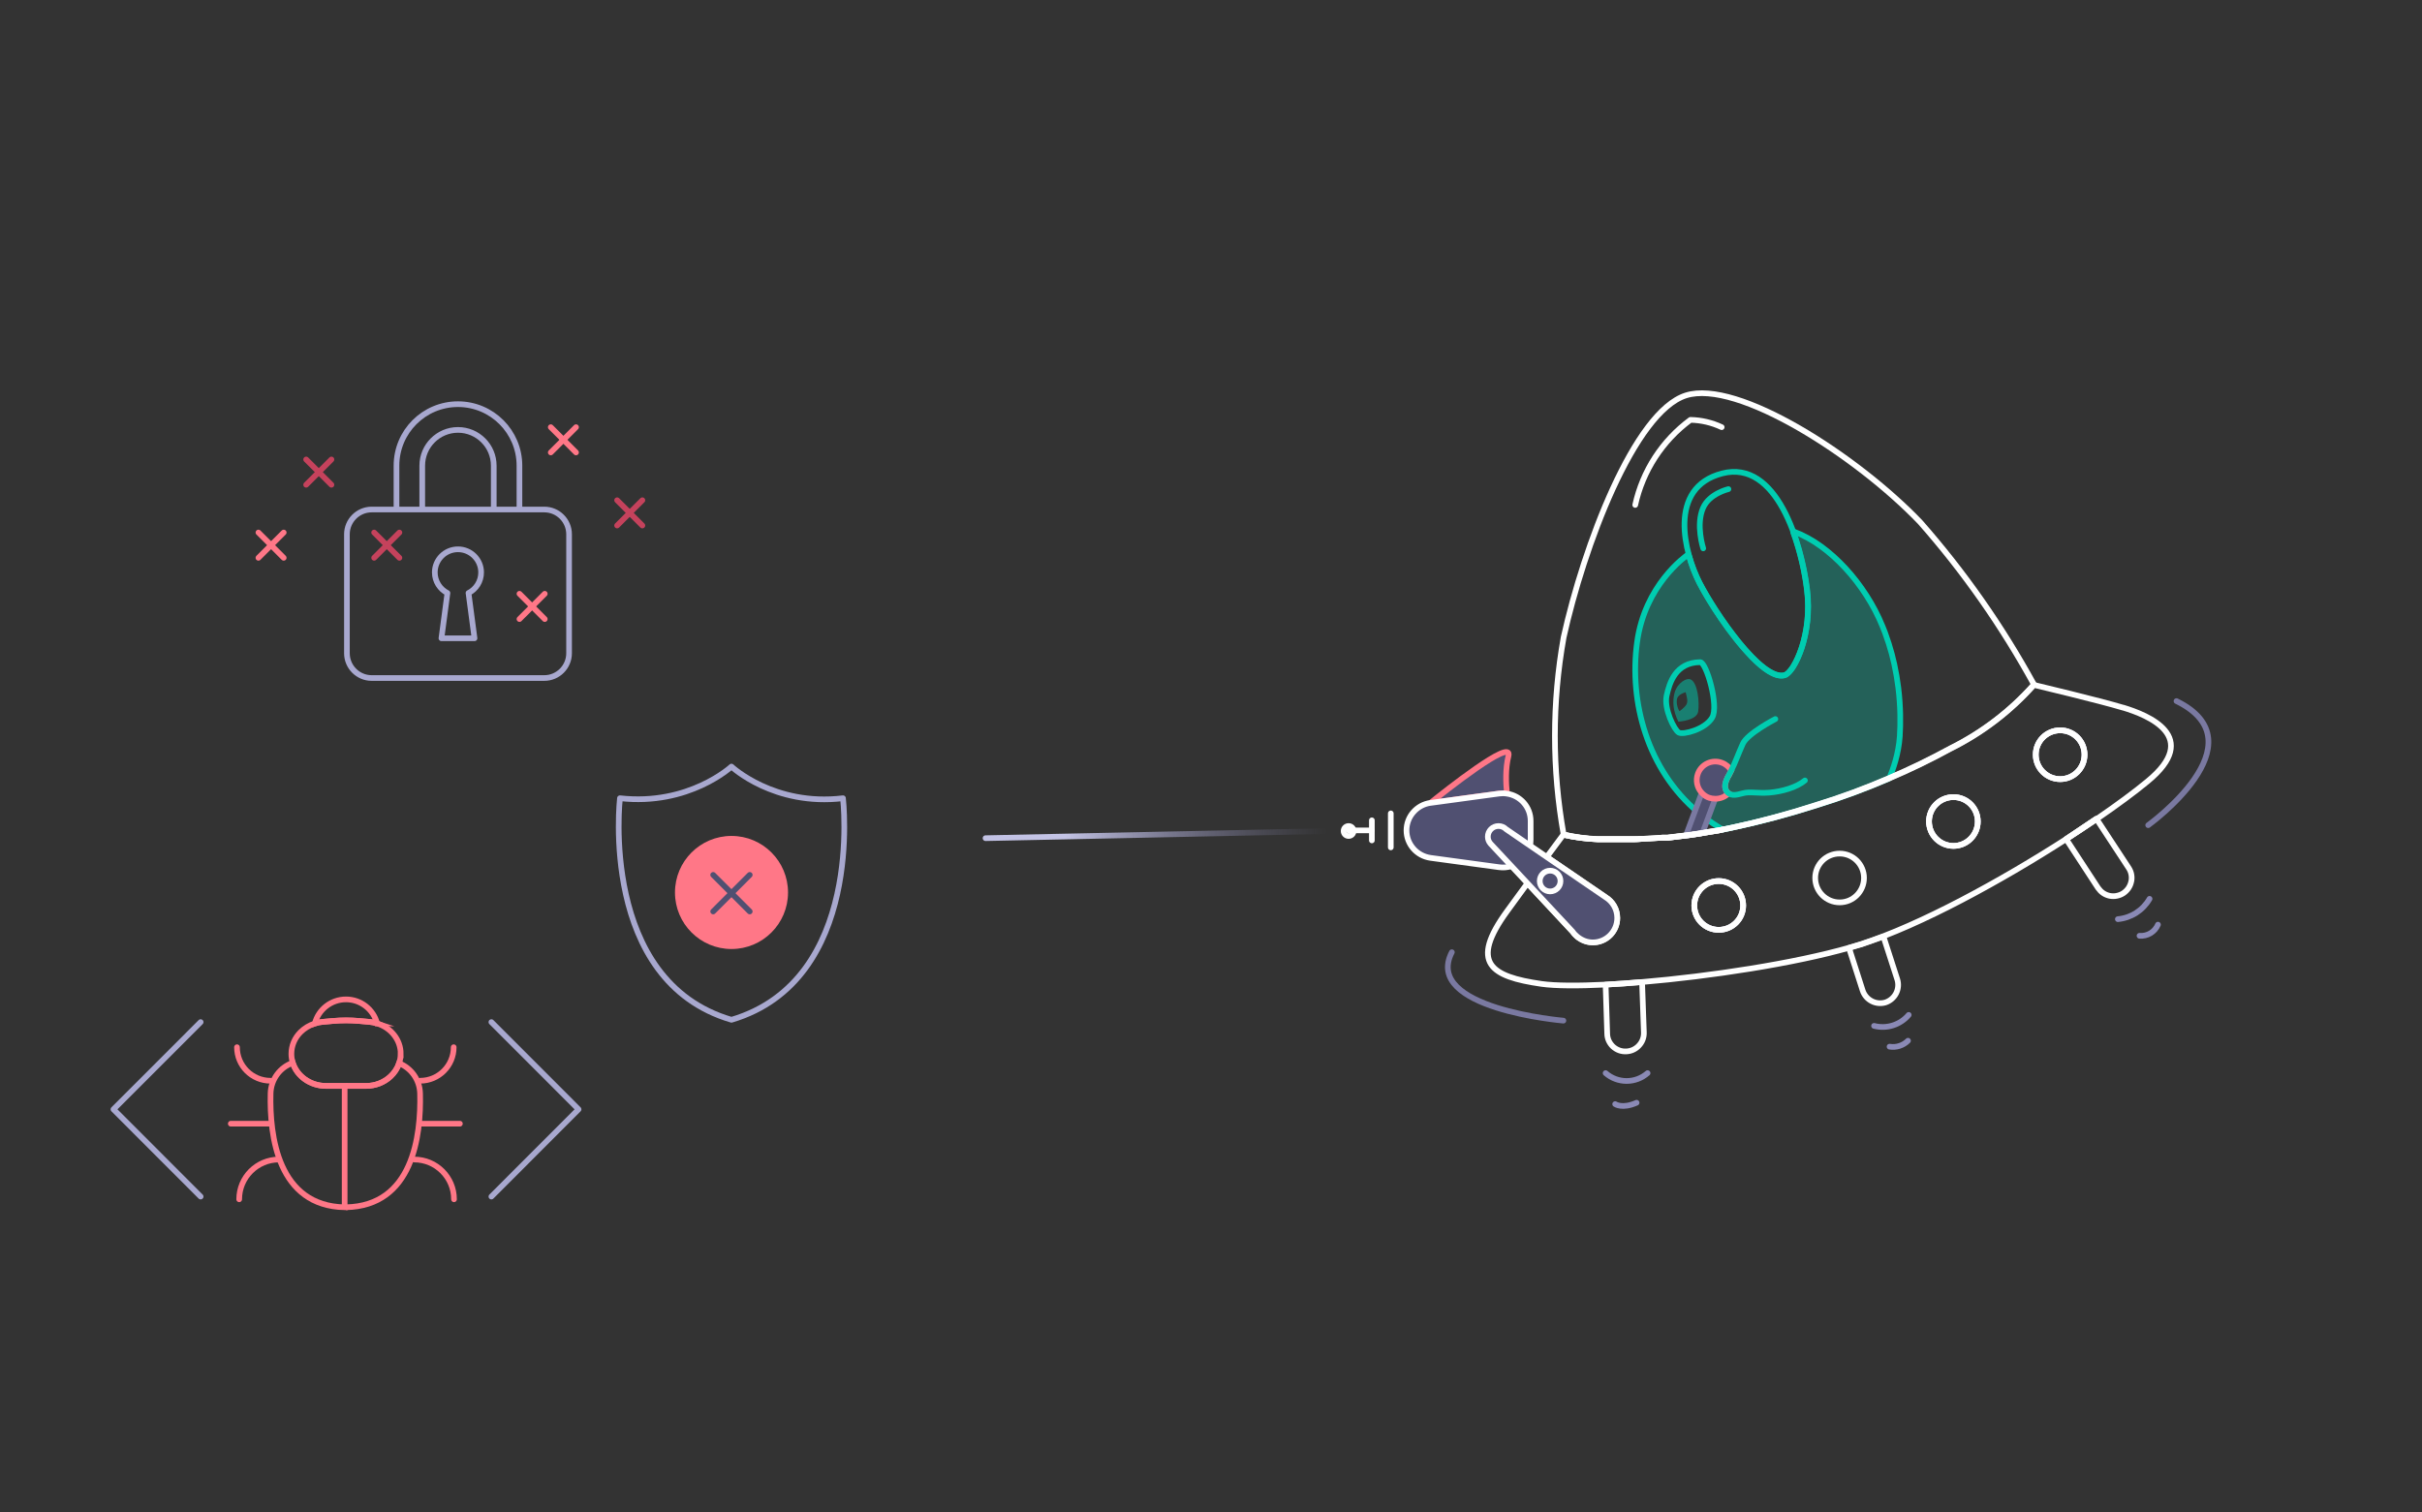 <svg xmlns="http://www.w3.org/2000/svg" width="1281" height="800" viewBox="0 0 1281 800" fill="none"><rect x="0" y="0" width="1281" height="800" fill="#333333" stroke="none"/><path d="M943.876 357.154C948.798 355.877 958.775 336.146 955.792 311.838C952.792 287.53 939.816 242.894 910.814 250.455C881.812 258.016 890.811 292.537 898.898 308.273C906.986 324.008 931.497 360.37 943.876 357.154V357.154Z" stroke="#00CDB0" stroke-width="3" stroke-linecap="round" stroke-linejoin="round"></path><path d="M911.228 438.832H911.178C907.631 436.809 904.085 434.438 900.538 431.653C900.406 431.52 900.273 431.421 900.141 431.338C899.511 430.84 898.881 430.343 898.251 429.812C871.271 407.229 861.543 371.215 865.852 339.777C869.929 309.6 891.208 294.428 893.047 293.168C894.622 298.955 896.727 304.31 898.831 308.389C903.853 318.222 915.437 336.229 926.474 347.454C926.474 347.454 926.474 347.471 926.474 347.504C932.938 354.186 939.219 358.464 943.793 357.254C944.87 356.988 946.179 355.811 947.555 353.937C947.555 353.937 947.604 353.888 947.604 353.855C947.969 353.407 948.317 352.86 948.632 352.279C951.731 347.156 954.863 338.633 955.907 328.253C956.405 323.18 956.405 317.708 955.675 311.954C954.648 303.282 952.261 292.057 948.4 281.512L948.483 281.462L949.063 281.329C967.956 288.293 986.633 309.119 995.599 331.172C996.046 332.299 996.494 333.41 996.941 334.538C997.654 336.511 998.333 338.451 998.963 340.424C1000.12 344.105 1001.12 347.736 1001.88 351.284C1002.82 355.596 1003.54 359.824 1004.03 363.853C1005.24 373.735 1005.24 382.623 1004.8 389.537C1004.17 398.872 1001.2 407.096 999.328 411.54C999.278 411.623 999.245 411.722 999.195 411.805C986.583 417.244 973.706 422.003 960.597 426.032C945.748 430.791 930.667 434.787 915.404 437.97C914.095 438.235 912.752 438.501 911.46 438.783" stroke="#00CDB0" stroke-width="3" stroke-linecap="round" stroke-linejoin="round"></path><path d="M899.262 350.307C902.444 350.273 909.272 373.421 905.559 379.638C901.93 385.84 890.213 388.891 887.877 387.514C885.523 386.138 880.021 375.062 881.463 368.081C883.004 361.151 886.186 350.439 899.279 350.29L899.262 350.307Z" stroke="#00CDB0" stroke-width="3" stroke-linecap="round" stroke-linejoin="round"></path><path opacity="0.5" d="M894.423 359.544C892.069 358.167 887.048 361.467 885.705 366.441C884.38 371.416 885.059 376.489 887.711 381.762C887.711 381.762 897.439 381.215 898.168 376.407C898.897 371.598 897.969 361.566 894.406 359.544H894.423ZM891.953 372.692C891.009 374.284 888.274 376.274 888.274 376.274C887.197 374.566 886.401 371.515 887.098 369.326C887.876 367.138 891.539 366.176 891.539 366.176C892.335 369.227 892.815 371.101 891.953 372.676V372.692Z" fill="#00CDB0"></path><path opacity="0.3" d="M1004.08 363.836C1003.82 361.813 1003.54 359.757 1003.19 357.635C1002.82 355.529 1002.38 353.407 1001.93 351.251C1001.17 347.703 1000.17 344.072 999.013 340.391C998.383 338.467 997.704 336.478 996.991 334.504C996.544 333.377 996.096 332.266 995.649 331.138C986.666 309.086 968.006 288.26 949.113 281.296L948.533 281.429L948.45 281.478C952.311 292.024 954.681 303.249 955.725 311.921C956.256 316.365 956.405 320.626 956.222 324.722C956.173 325.882 956.09 327.06 955.957 328.22C955.725 330.508 955.427 332.664 955.013 334.737C953.538 342.148 951.101 348.25 948.682 352.246C948.367 352.826 948.002 353.374 947.654 353.821C947.654 353.871 947.605 353.904 947.605 353.904C946.925 354.849 946.213 355.612 945.583 356.143C944.953 356.723 944.373 357.088 943.826 357.22C939.6 358.348 933.949 354.833 928.066 348.996C927.519 348.549 927.038 348.001 926.491 347.471V347.421C925.414 346.343 924.386 345.216 923.309 344.005C922.812 343.458 922.282 342.845 921.785 342.248C920.177 340.407 918.603 338.484 917.111 336.461C916.034 335.151 915.039 333.858 914.111 332.465C911.559 329.099 909.173 325.634 907.118 322.268C907.035 322.218 906.985 322.135 906.935 322.036C903.571 316.879 900.737 312.021 898.865 308.34C896.76 304.261 894.639 298.905 893.081 293.118C891.241 294.378 869.962 309.55 865.885 339.727C861.576 371.165 871.321 407.163 898.284 429.762C898.914 430.293 899.544 430.79 900.174 431.288C900.306 431.371 900.439 431.47 900.571 431.603C903.936 434.156 907.847 436.627 911.476 438.749H911.526C912.835 438.484 914.178 438.219 915.47 437.937C930.734 434.753 945.815 430.757 960.664 425.999C973.773 421.953 986.65 417.194 999.262 411.772C999.311 411.772 999.344 411.772 999.394 411.689C999.444 411.606 999.477 411.507 999.527 411.424C1001.45 406.93 1004.33 398.806 1004.96 389.553C1005.41 382.639 1005.41 373.702 1004.12 363.82L1004.08 363.836ZM905.626 379.638C904.864 380.948 903.737 382.109 902.444 383.103C902.444 383.103 902.417 383.12 902.361 383.153C902.046 383.418 901.682 383.651 901.334 383.866C900.969 384.131 900.654 384.364 900.257 384.546C899.942 384.778 899.577 384.944 899.229 385.126C899.229 385.126 899.202 385.143 899.146 385.176C898.434 385.541 897.671 385.889 896.942 386.171C895.02 386.983 893.081 387.481 891.506 387.696C889.849 387.929 888.59 387.879 887.96 387.514C885.623 386.121 880.104 375.078 881.546 368.064C881.811 366.755 882.126 365.329 882.574 363.836C882.889 362.841 883.203 361.863 883.651 360.918C883.833 360.421 884.049 359.923 884.33 359.442C884.562 358.945 884.828 358.447 885.142 358C885.408 357.502 885.722 357.055 886.037 356.607C886.667 355.712 887.429 354.849 888.275 354.186C890.379 352.213 893.213 350.87 896.942 350.455C897.655 350.372 898.467 350.323 899.279 350.323C899.594 350.323 899.909 350.555 900.306 350.953C900.671 351.318 901.118 351.948 901.516 352.744C901.914 353.506 902.328 354.451 902.726 355.43C902.958 355.96 903.124 356.458 903.306 357.005C903.538 357.585 903.704 358.166 903.886 358.762C904.019 359.127 904.118 359.442 904.201 359.79C904.466 360.686 904.731 361.581 904.963 362.526C905.328 363.836 905.593 365.13 905.809 366.473C905.991 367.152 906.074 367.783 906.173 368.446C906.256 369.076 906.355 369.756 906.405 370.369C906.488 370.999 906.587 371.58 906.587 372.16C906.637 372.243 906.637 372.342 906.587 372.425C906.819 375.426 906.538 378.079 905.643 379.605L905.626 379.638Z" fill="#00CDB0"></path><path d="M914.161 258.746C914.161 258.746 904.168 261.034 900.804 268.595C896.777 277.615 900.837 290.084 900.837 290.084" stroke="#00CDB0" stroke-width="3" stroke-linecap="round" stroke-linejoin="round"></path><path d="M907.2 422.529L900.472 440.586L900.422 440.719L898.898 440.984L894.191 441.697L891.672 442.012L891.722 441.879L900.074 419.379C901.069 420.506 902.361 421.402 903.803 421.932C904.963 422.33 906.09 422.513 907.217 422.513L907.2 422.529Z" fill="#505071" stroke="#7A79A1" stroke-width="3" stroke-linecap="round" stroke-linejoin="round"></path><path d="M915.089 408.784C912.934 412.515 911.41 415.881 913.166 418.534C913.481 418.981 913.846 419.379 914.243 419.661C912.404 421.551 909.852 422.579 907.2 422.53C906.073 422.53 904.963 422.347 903.786 421.949C902.344 421.419 901.052 420.507 900.057 419.396C897.588 416.793 896.693 412.879 898.035 409.248C899.925 404.174 905.576 401.571 910.697 403.495C912.901 404.307 914.608 405.833 915.685 407.673C915.503 408.071 915.287 408.436 915.105 408.801L915.089 408.784Z" fill="#505071" stroke="#FF7787" stroke-width="3" stroke-miterlimit="10"></path><path d="M954.631 412.864C950.239 416.545 942.417 418.75 935.954 419.281C929.441 419.812 925.546 418.568 921.635 419.679C918.486 420.574 915.984 420.989 914.227 419.629C913.829 419.364 913.465 418.949 913.15 418.502C911.393 415.849 912.918 412.483 915.072 408.752C915.254 408.387 915.47 408.039 915.652 407.624C917.575 403.894 919.514 398.472 921.751 393.531C924.17 388.009 938.986 380.382 938.986 380.382" stroke="#00CDB0" stroke-width="3" stroke-linecap="round" stroke-linejoin="round"></path><path d="M921.967 479.005C921.967 486.151 916.183 491.888 909.04 491.888C901.897 491.888 896.113 486.134 896.113 479.005C896.113 471.875 901.897 466.071 909.04 466.071C916.183 466.071 921.967 471.858 921.967 479.005Z" stroke="#8A89B5" stroke-width="3" stroke-linecap="round" stroke-linejoin="round"></path><path d="M1046.05 434.549C1046.05 441.696 1040.3 447.483 1033.17 447.483C1026.04 447.483 1020.24 441.696 1020.24 434.549C1020.24 427.403 1026.03 421.666 1033.17 421.666C1040.31 421.666 1046.05 427.453 1046.05 434.549Z" stroke="#8A89B5" stroke-width="3" stroke-linecap="round" stroke-linejoin="round"></path><path d="M1102.51 399.217C1102.51 406.364 1096.76 412.151 1089.63 412.151C1082.5 412.151 1076.7 406.364 1076.7 399.217C1076.7 392.071 1082.49 386.334 1089.63 386.334C1096.77 386.334 1102.51 392.121 1102.51 399.217Z" stroke="#8A89B5" stroke-width="3" stroke-linecap="round" stroke-linejoin="round"></path><path d="M910.598 225.976C905.427 223.538 899.793 222.228 894.075 222.112C879.209 233.089 868.835 249.073 864.874 267.113" stroke="white" stroke-width="3" stroke-linecap="round" stroke-linejoin="round"></path><path d="M984.196 499.631L977.932 501.438L985.174 524.005C985.969 526.409 987.676 528.415 989.93 529.593C992.184 530.77 994.803 531.018 997.239 530.289C999.642 529.493 1001.65 527.785 1002.82 525.53C1004 523.275 1004.25 520.655 1003.52 518.234L996.162 495.436C992.184 496.878 988.074 498.337 984.213 499.664L984.196 499.631Z" stroke="white" stroke-width="3" stroke-linecap="round" stroke-linejoin="round"></path><path d="M869.447 546.191C869.53 548.794 868.602 551.264 866.795 553.155C865.039 555.045 862.619 556.123 860.067 556.206C858.807 556.255 857.515 556.073 856.338 555.625C855.128 555.177 854.051 554.498 853.107 553.652C852.212 552.806 851.449 551.762 850.902 550.601C850.372 549.44 850.09 548.213 850.057 546.92L849.212 520.871C852.212 520.689 855.36 520.507 858.592 520.291C860.829 520.158 863.133 519.976 865.503 519.744C866.497 519.661 867.475 519.611 868.502 519.512L869.447 546.191V546.191Z" stroke="white" stroke-width="3" stroke-linecap="round" stroke-linejoin="round"></path><path d="M826.889 539.924C826.889 539.924 752.345 533.656 767.89 503.728" stroke="#7A79A1" stroke-width="3" stroke-linecap="round" stroke-linejoin="round"></path><path d="M849.212 567.682C852.294 570.368 856.222 571.843 860.316 571.843C864.409 571.843 868.337 570.368 871.419 567.682" stroke="#8A89B5" stroke-width="3" stroke-linecap="round" stroke-linejoin="round"></path><path d="M854.267 584.076C854.267 584.076 858.012 586.729 865.602 583.347" stroke="#8A89B5" stroke-width="3" stroke-linecap="round" stroke-linejoin="round"></path><path d="M991.189 542.692C994.487 543.554 997.951 543.455 1001.18 542.427C1004.43 541.399 1007.31 539.492 1009.52 536.889" stroke="#8A89B5" stroke-width="3" stroke-linecap="round" stroke-linejoin="round"></path><path d="M999.394 553.687C1001.15 553.968 1002.96 553.836 1004.65 553.289C1006.34 552.741 1007.9 551.813 1009.15 550.553" stroke="#8A89B5" stroke-width="3" stroke-linecap="round" stroke-linejoin="round"></path><path d="M1123.03 374.394C1110.23 370.531 1075.76 362.323 1075.76 362.323C1063.33 376.334 1048.33 387.775 1031.59 396.082C1021.09 401.836 1010.36 407.042 999.377 411.702C999.327 411.784 999.294 411.784 999.244 411.784C986.633 417.223 973.756 421.982 960.647 426.011C945.798 430.77 930.716 434.766 915.453 437.949C914.144 438.215 912.801 438.48 911.509 438.762H911.459C911.376 438.812 911.327 438.812 911.227 438.812H911.177C910.415 438.994 909.653 439.176 908.89 439.309L903.819 440.121L900.405 440.702L898.88 440.967L894.174 441.68L891.655 441.995L882.142 443.156H879.457C878.828 443.156 878.198 443.156 877.618 443.206C874.204 443.653 870.972 443.786 867.923 443.786H867.84C866.68 443.869 865.503 443.968 864.376 443.968H845.086C839.02 443.736 832.971 442.94 827.005 441.581V441.448H826.922C826.922 441.448 824.055 445.311 818.089 453.353L849.196 474.593L849.245 474.643C852.925 476.882 855.394 480.927 855.394 485.603C855.394 492.75 849.61 498.536 842.467 498.536C838.026 498.536 834.081 496.298 831.778 492.833L831.728 492.783L807.897 467.231C804.748 471.543 801.168 476.384 797.207 481.872C777.055 509.48 788.407 516.626 815.338 520.49C822.514 521.518 834.545 521.567 849.229 520.855C852.228 520.672 855.377 520.49 858.609 520.274C860.846 520.092 863.183 519.909 865.52 519.727C866.514 519.644 867.492 519.594 868.519 519.495C904.515 516.444 948.764 509.745 978.479 501.223C980.451 500.642 982.39 500.062 984.23 499.465C1015.47 489.549 1058.64 465.839 1092.8 443.869L1108.82 433.141L1108.91 433.273C1119.73 425.862 1128.96 419.047 1135.74 413.426C1164.77 389.665 1135.82 378.224 1123.04 374.361L1123.03 374.394ZM909.039 491.904C901.897 491.904 896.113 486.15 896.113 479.021C896.113 471.891 901.897 466.087 909.039 466.087C916.182 466.087 921.966 471.874 921.966 479.021C921.966 486.167 916.182 491.904 909.039 491.904ZM1033.19 447.5C1026.04 447.5 1020.26 441.713 1020.26 434.567C1020.26 427.42 1026.04 421.683 1033.19 421.683C1040.33 421.683 1046.06 427.47 1046.06 434.567C1046.06 441.663 1040.31 447.5 1033.19 447.5ZM1089.65 412.166C1082.51 412.166 1076.72 406.379 1076.72 399.233C1076.72 392.086 1082.51 386.349 1089.65 386.349C1096.79 386.349 1102.52 392.136 1102.52 399.233C1102.52 406.329 1096.77 412.166 1089.65 412.166Z" stroke="white" stroke-width="3" stroke-linecap="round" stroke-linejoin="round"></path><path d="M867.839 443.802C866.679 443.885 865.502 443.984 864.375 443.984H845.085C839.019 443.752 832.97 442.956 827.004 441.596V441.464C832.887 442.807 838.936 443.619 845.002 443.852H864.292C865.419 443.852 866.629 443.852 867.839 443.802V443.802Z" stroke="white" stroke-width="3" stroke-linecap="round" stroke-linejoin="round"></path><path d="M911.192 438.827C910.43 439.01 909.668 439.192 908.905 439.325L903.834 440.137L900.42 440.717L898.896 440.983L894.189 441.696L891.67 442.011L882.157 443.171H879.472C878.843 443.171 878.213 443.171 877.633 443.221C878.213 443.221 878.793 443.138 879.39 443.039H882.041L891.736 441.878L894.123 441.563L898.829 440.85L900.486 440.585L903.768 440.004L908.922 439.291C909.684 439.159 910.447 438.976 911.209 438.844L911.192 438.827Z" stroke="white" stroke-width="3" stroke-linecap="round" stroke-linejoin="round"></path><path d="M921.967 479.004C921.967 486.15 916.183 491.887 909.04 491.887C901.897 491.887 896.113 486.133 896.113 479.004C896.113 471.874 901.897 466.07 909.04 466.07C916.183 466.07 921.967 471.857 921.967 479.004Z" stroke="white" stroke-width="3" stroke-linecap="round" stroke-linejoin="round"></path><path d="M1046.05 434.549C1046.05 441.696 1040.3 447.483 1033.17 447.483C1026.04 447.483 1020.24 441.696 1020.24 434.549C1020.24 427.403 1026.03 421.666 1033.17 421.666C1040.31 421.666 1046.05 427.453 1046.05 434.549Z" stroke="white" stroke-width="3" stroke-linecap="round" stroke-linejoin="round"></path><path d="M1102.51 399.215C1102.51 406.362 1096.76 412.149 1089.63 412.149C1082.51 412.149 1076.71 406.362 1076.71 399.215C1076.71 392.069 1082.49 386.332 1089.63 386.332C1096.77 386.332 1102.51 392.119 1102.51 399.215Z" stroke="white" stroke-width="3" stroke-linecap="round" stroke-linejoin="round"></path><path d="M1108.89 433.306C1103.87 436.722 1098.43 440.304 1092.78 443.902L1108.81 433.174L1108.89 433.306V433.306Z" stroke="white" stroke-width="3" stroke-linecap="round" stroke-linejoin="round"></path><path d="M1127.2 466.352C1126.97 467.613 1126.44 468.773 1125.73 469.851C1125.01 470.879 1124.12 471.774 1123.04 472.504C1122.01 473.184 1120.8 473.665 1119.55 473.897C1118.34 474.162 1117.03 474.129 1115.78 473.897C1114.57 473.632 1113.36 473.134 1112.32 472.421C1111.29 471.708 1110.4 470.763 1109.67 469.735L1092.8 443.918L1108.82 433.19L1108.91 433.323L1125.83 459.09C1126.54 460.168 1127.04 461.328 1127.27 462.589C1127.5 463.849 1127.5 465.142 1127.22 466.352H1127.2Z" stroke="white" stroke-width="3" stroke-linecap="round" stroke-linejoin="round"></path><path d="M1136.18 436.523C1136.18 436.523 1196.51 393.081 1151.15 370.879" stroke="#7A79A1" stroke-width="3" stroke-linecap="round" stroke-linejoin="round"></path><path d="M1120.14 486.235C1123.59 485.92 1126.9 484.776 1129.84 482.902C1132.75 481.028 1135.17 478.491 1136.91 475.49" stroke="#8A89B5" stroke-width="3" stroke-linecap="round" stroke-linejoin="round"></path><path d="M1131.59 495.039C1133.63 495.204 1135.67 494.724 1137.43 493.662C1139.18 492.601 1140.56 491.009 1141.35 489.136" stroke="#8A89B5" stroke-width="3" stroke-linecap="round" stroke-linejoin="round"></path><path d="M1075.76 362.091C1063.33 376.102 1048.33 387.543 1031.59 395.85C1021.14 401.554 1010.46 406.761 999.509 411.436C999.46 411.519 999.426 411.519 999.377 411.519C986.715 416.991 973.789 421.75 960.647 425.796C945.797 430.637 930.716 434.683 915.453 437.966C914.144 438.231 912.801 438.497 911.509 438.779H911.459C911.376 438.828 911.326 438.828 911.227 438.828H911.177C910.415 439.011 909.653 439.193 908.89 439.326L903.819 440.138L900.405 440.719L898.88 440.984L894.174 441.697L891.655 442.012L882.142 443.173H879.457C878.827 443.173 878.198 443.173 877.618 443.222C874.204 443.305 870.972 443.62 867.923 443.803H867.84C866.68 443.886 865.503 443.985 864.376 443.985H845.086C839.02 443.753 832.971 442.957 827.005 441.597V441.465C820.856 406.976 820.856 371.692 827.005 337.203C837.645 288.986 864.393 217.903 891.671 209.181C918.917 200.509 982.141 241.282 1015.54 276.168C1038.74 302.483 1058.89 331.317 1075.76 362.075V362.091Z" stroke="white" stroke-width="3" stroke-linecap="round" stroke-linejoin="round"></path><path d="M985.87 464.431C985.87 471.578 980.119 477.365 972.993 477.365C965.867 477.365 960.066 471.578 960.066 464.431C960.066 457.285 965.85 451.548 972.993 451.548C980.136 451.548 985.87 457.335 985.87 464.431V464.431Z" stroke="white" stroke-width="3" stroke-linecap="round" stroke-linejoin="round"></path><path d="M797.838 399.898C796.131 406.58 796.496 414.539 797.026 419.828C795.717 419.596 794.341 419.596 792.9 419.778L756.589 424.72C763.732 418.966 800.341 389.883 797.838 399.881V399.898Z" fill="#505071" stroke="#FF7787" stroke-width="3" stroke-linecap="round" stroke-linejoin="round"></path><path d="M809.554 434.286V444.251C809.554 453.139 801.749 459.97 792.899 458.76L756.588 453.818C749.313 452.79 743.894 446.589 743.894 439.277C743.894 435.646 745.236 432.23 747.523 429.627C749.76 427.073 752.909 425.233 756.538 424.735H756.588L792.899 419.794C794.341 419.612 795.733 419.612 797.025 419.844C804.019 420.839 809.554 426.808 809.554 434.303V434.286Z" fill="#505071" stroke="white" stroke-width="3" stroke-linecap="round" stroke-linejoin="round"></path><path d="M735.59 430.288V448.262" stroke="white" stroke-width="3" stroke-linecap="round" stroke-linejoin="round"></path><path d="M725.58 433.954V444.583" stroke="white" stroke-width="3" stroke-linecap="round" stroke-linejoin="round"></path><path d="M725.58 439.276H713.283" stroke="white" stroke-width="3" stroke-linecap="round" stroke-linejoin="round"></path><path d="M713.284 442.245C714.739 442.245 715.919 441.065 715.919 439.609C715.919 438.153 714.739 436.973 713.284 436.973C711.828 436.973 710.648 438.153 710.648 439.609C710.648 441.065 711.828 442.245 713.284 442.245Z" stroke="white" stroke-width="3" stroke-linecap="round" stroke-linejoin="round"></path><path d="M855.362 485.605C855.362 492.751 849.578 498.538 842.435 498.538C839.452 498.538 836.751 497.46 834.563 495.752L834.53 495.802L834.348 495.603C833.354 494.791 832.459 493.895 831.746 492.834L831.696 492.784L807.865 467.233L788.657 446.673L788.259 446.225C787.414 445.23 786.917 443.986 786.917 442.627C786.917 439.476 789.469 436.973 792.568 436.973C794.143 436.973 795.535 437.603 796.562 438.631L818.057 453.355L849.164 474.595L849.213 474.645C852.893 476.883 855.362 480.929 855.362 485.605Z" fill="#505071" stroke="white" stroke-width="3" stroke-linecap="round" stroke-linejoin="round"></path><path d="M819.863 471.561C822.893 471.561 825.349 469.103 825.349 466.072C825.349 463.041 822.893 460.584 819.863 460.584C816.834 460.584 814.378 463.041 814.378 466.072C814.378 469.103 816.834 471.561 819.863 471.561Z" fill="#505071" stroke="white" stroke-width="3" stroke-linecap="round" stroke-linejoin="round"></path><path d="M700.203 439.675L521.253 443.398" stroke="url(#paint0_linear_401_934)" stroke-width="3" stroke-miterlimit="10" stroke-linecap="round"></path><path d="M445.857 422.265C409.364 426.659 386.875 405.519 386.875 405.519C386.875 405.519 364.386 426.378 327.893 422.265C327.893 422.265 316.64 518.883 386.875 539.477C457.375 518.618 445.857 422.265 445.857 422.265Z" stroke="#A8A8CF" stroke-width="3" stroke-linecap="round" stroke-linejoin="round"></path><path d="M386.875 485.391C378.638 485.391 371.794 478.809 371.794 470.303C371.794 461.797 378.373 455.214 386.875 455.214C395.377 455.214 401.973 462.078 401.973 470.303C401.973 478.527 395.112 485.391 386.875 485.391Z" fill="#00CDB0"></path><path d="M386.892 502.036C403.404 502.036 416.789 488.644 416.789 472.124C416.789 455.604 403.404 442.212 386.892 442.212C370.38 442.212 356.995 455.604 356.995 472.124C356.995 488.644 370.38 502.036 386.892 502.036Z" fill="#FF7787"></path><path d="M377.198 482.171L396.538 462.821" stroke="#505071" stroke-width="3" stroke-linecap="round" stroke-linejoin="round"></path><path d="M377.198 462.821L396.538 482.171" stroke="#505071" stroke-width="3" stroke-linecap="round" stroke-linejoin="round"></path><path d="M209.703 268.609V246.341C209.703 228.367 224.27 213.809 242.219 213.809C260.183 213.809 274.734 228.383 274.734 246.341V268.609" stroke="#A8A8CF" stroke-width="3" stroke-linecap="round" stroke-linejoin="round"></path><path d="M223.327 268.609V246.341C223.327 235.895 231.796 227.422 242.237 227.422C252.677 227.422 261.146 235.895 261.146 246.341V268.609" stroke="#A8A8CF" stroke-width="3" stroke-linecap="round" stroke-linejoin="round"></path><path d="M287.876 269.537H196.594C189.354 269.537 183.485 275.409 183.485 282.653V345.561C183.485 352.805 189.354 358.677 196.594 358.677H287.876C295.116 358.677 300.985 352.805 300.985 345.561V282.653C300.985 275.409 295.116 269.537 287.876 269.537Z" stroke="#A8A8CF" stroke-width="3" stroke-linecap="round" stroke-linejoin="round"></path><path d="M247.804 313.71L250.969 337.653H233.485L236.65 313.71C232.69 311.687 229.972 307.558 229.972 302.816C229.972 296.051 235.457 290.579 242.219 290.579C248.98 290.579 254.466 296.051 254.466 302.816C254.466 307.575 251.765 311.703 247.787 313.71H247.804Z" stroke="#A8A8CF" stroke-width="3" stroke-linecap="round" stroke-linejoin="round"></path><path d="M197.885 281.708L211.242 295.089" stroke="#C5425C" stroke-width="3" stroke-linecap="round" stroke-linejoin="round"></path><path d="M211.242 281.708L197.885 295.089" stroke="#C5425C" stroke-width="3" stroke-linecap="round" stroke-linejoin="round"></path><path d="M274.75 314.109L288.124 327.49" stroke="#FF7787" stroke-width="3" stroke-linecap="round" stroke-linejoin="round"></path><path d="M288.124 314.109L274.75 327.49" stroke="#FF7787" stroke-width="3" stroke-linecap="round" stroke-linejoin="round"></path><path d="M326.39 264.63L339.747 277.994" stroke="#C5425C" stroke-width="3" stroke-linecap="round" stroke-linejoin="round"></path><path d="M339.747 264.63L326.39 277.994" stroke="#C5425C" stroke-width="3" stroke-linecap="round" stroke-linejoin="round"></path><path d="M291.305 225.979L304.662 239.344" stroke="#FF7787" stroke-width="3" stroke-linecap="round" stroke-linejoin="round"></path><path d="M304.662 225.979L291.305 239.344" stroke="#FF7787" stroke-width="3" stroke-linecap="round" stroke-linejoin="round"></path><path d="M161.924 243.061L175.298 256.441" stroke="#C5425C" stroke-width="3" stroke-linecap="round" stroke-linejoin="round"></path><path d="M175.298 243.061L161.924 256.441" stroke="#C5425C" stroke-width="3" stroke-linecap="round" stroke-linejoin="round"></path><path d="M136.684 281.708L150.058 295.089" stroke="#FF7787" stroke-width="3" stroke-linecap="round" stroke-linejoin="round"></path><path d="M150.058 281.708L136.684 295.089" stroke="#FF7787" stroke-width="3" stroke-linecap="round" stroke-linejoin="round"></path><path d="M182.288 574.442V638.66C147.021 637.931 142.546 601.054 143.11 578.455C143.309 570.927 148.148 564.593 154.843 562.238C157.064 569.285 164.107 574.442 172.443 574.442H182.288Z" stroke="#FF7787" stroke-width="3" stroke-miterlimit="10"></path><path d="M183.018 574.442H193.574C198.629 574.442 203.22 572.552 206.518 569.451C208.589 567.528 210.18 565.14 211.075 562.471C217.455 564.991 221.98 571.159 222.179 578.438C222.759 601.038 218.268 637.914 183.001 638.644" stroke="#FF7787" stroke-width="3" stroke-miterlimit="10"></path><path d="M211.904 557.463C211.904 559.204 211.606 560.895 211.075 562.503C210.18 565.173 208.589 567.561 206.518 569.484C203.203 572.568 198.629 574.475 193.575 574.475H172.461C164.125 574.475 157.065 569.318 154.861 562.271C154.364 560.746 154.115 559.154 154.115 557.479C154.115 553.102 155.905 549.056 158.905 546.038C160.976 543.966 163.595 542.357 166.545 541.429C167.871 540.981 169.279 540.699 170.754 540.583L176.339 540.086C180.797 539.704 185.255 539.704 189.713 540.086L195.298 540.583C196.773 540.716 198.182 540.981 199.508 541.429C206.783 543.7 211.937 550.068 211.937 557.479L211.904 557.463Z" stroke="#FF7787" stroke-width="3" stroke-miterlimit="10"></path><path d="M199.474 541.412C198.148 540.964 196.739 540.682 195.264 540.566L189.679 540.069C185.221 539.688 180.763 539.688 176.305 540.069L170.72 540.566C169.245 540.699 167.837 540.964 166.511 541.412C168.4 534.083 175.079 528.678 183.001 528.678C190.922 528.678 197.568 534.083 199.457 541.412H199.474Z" stroke="#FF7787" stroke-width="3" stroke-miterlimit="10"></path><path d="M143.077 571.723C133.283 571.723 125.345 563.781 125.345 553.981" stroke="#FF7787" stroke-width="3" stroke-linecap="round" stroke-linejoin="round"></path><path d="M222.229 571.723C232.023 571.723 239.961 563.781 239.961 553.981" stroke="#FF7787" stroke-width="3" stroke-linecap="round" stroke-linejoin="round"></path><path d="M147.536 613.392C135.918 613.392 126.505 622.81 126.505 634.433" stroke="#FF7787" stroke-width="3" stroke-linecap="round" stroke-linejoin="round"></path><path d="M219.096 613.392C230.713 613.392 240.126 622.81 240.126 634.433" stroke="#FF7787" stroke-width="3" stroke-linecap="round" stroke-linejoin="round"></path><path d="M122.063 594.436H143.078" stroke="#FF7787" stroke-width="3" stroke-linecap="round" stroke-linejoin="round"></path><path d="M222.229 594.436H243.243" stroke="#FF7787" stroke-width="3" stroke-linecap="round" stroke-linejoin="round"></path><path d="M106.122 632.988L60 586.843L106.122 540.698" stroke="#A8A8CF" stroke-width="3" stroke-linecap="round" stroke-linejoin="round"></path><path d="M259.899 632.988L306.004 586.843L259.899 540.698" stroke="#A8A8CF" stroke-width="3" stroke-linecap="round" stroke-linejoin="round"></path><defs><linearGradient id="paint0_linear_401_934" x1="702.062" y1="440.82" x2="519.305" y2="441.093" gradientUnits="userSpaceOnUse"><stop stop-color="#7A79A1" stop-opacity="0"></stop><stop offset="0.76" stop-color="#C3C3E5"></stop></linearGradient></defs></svg>